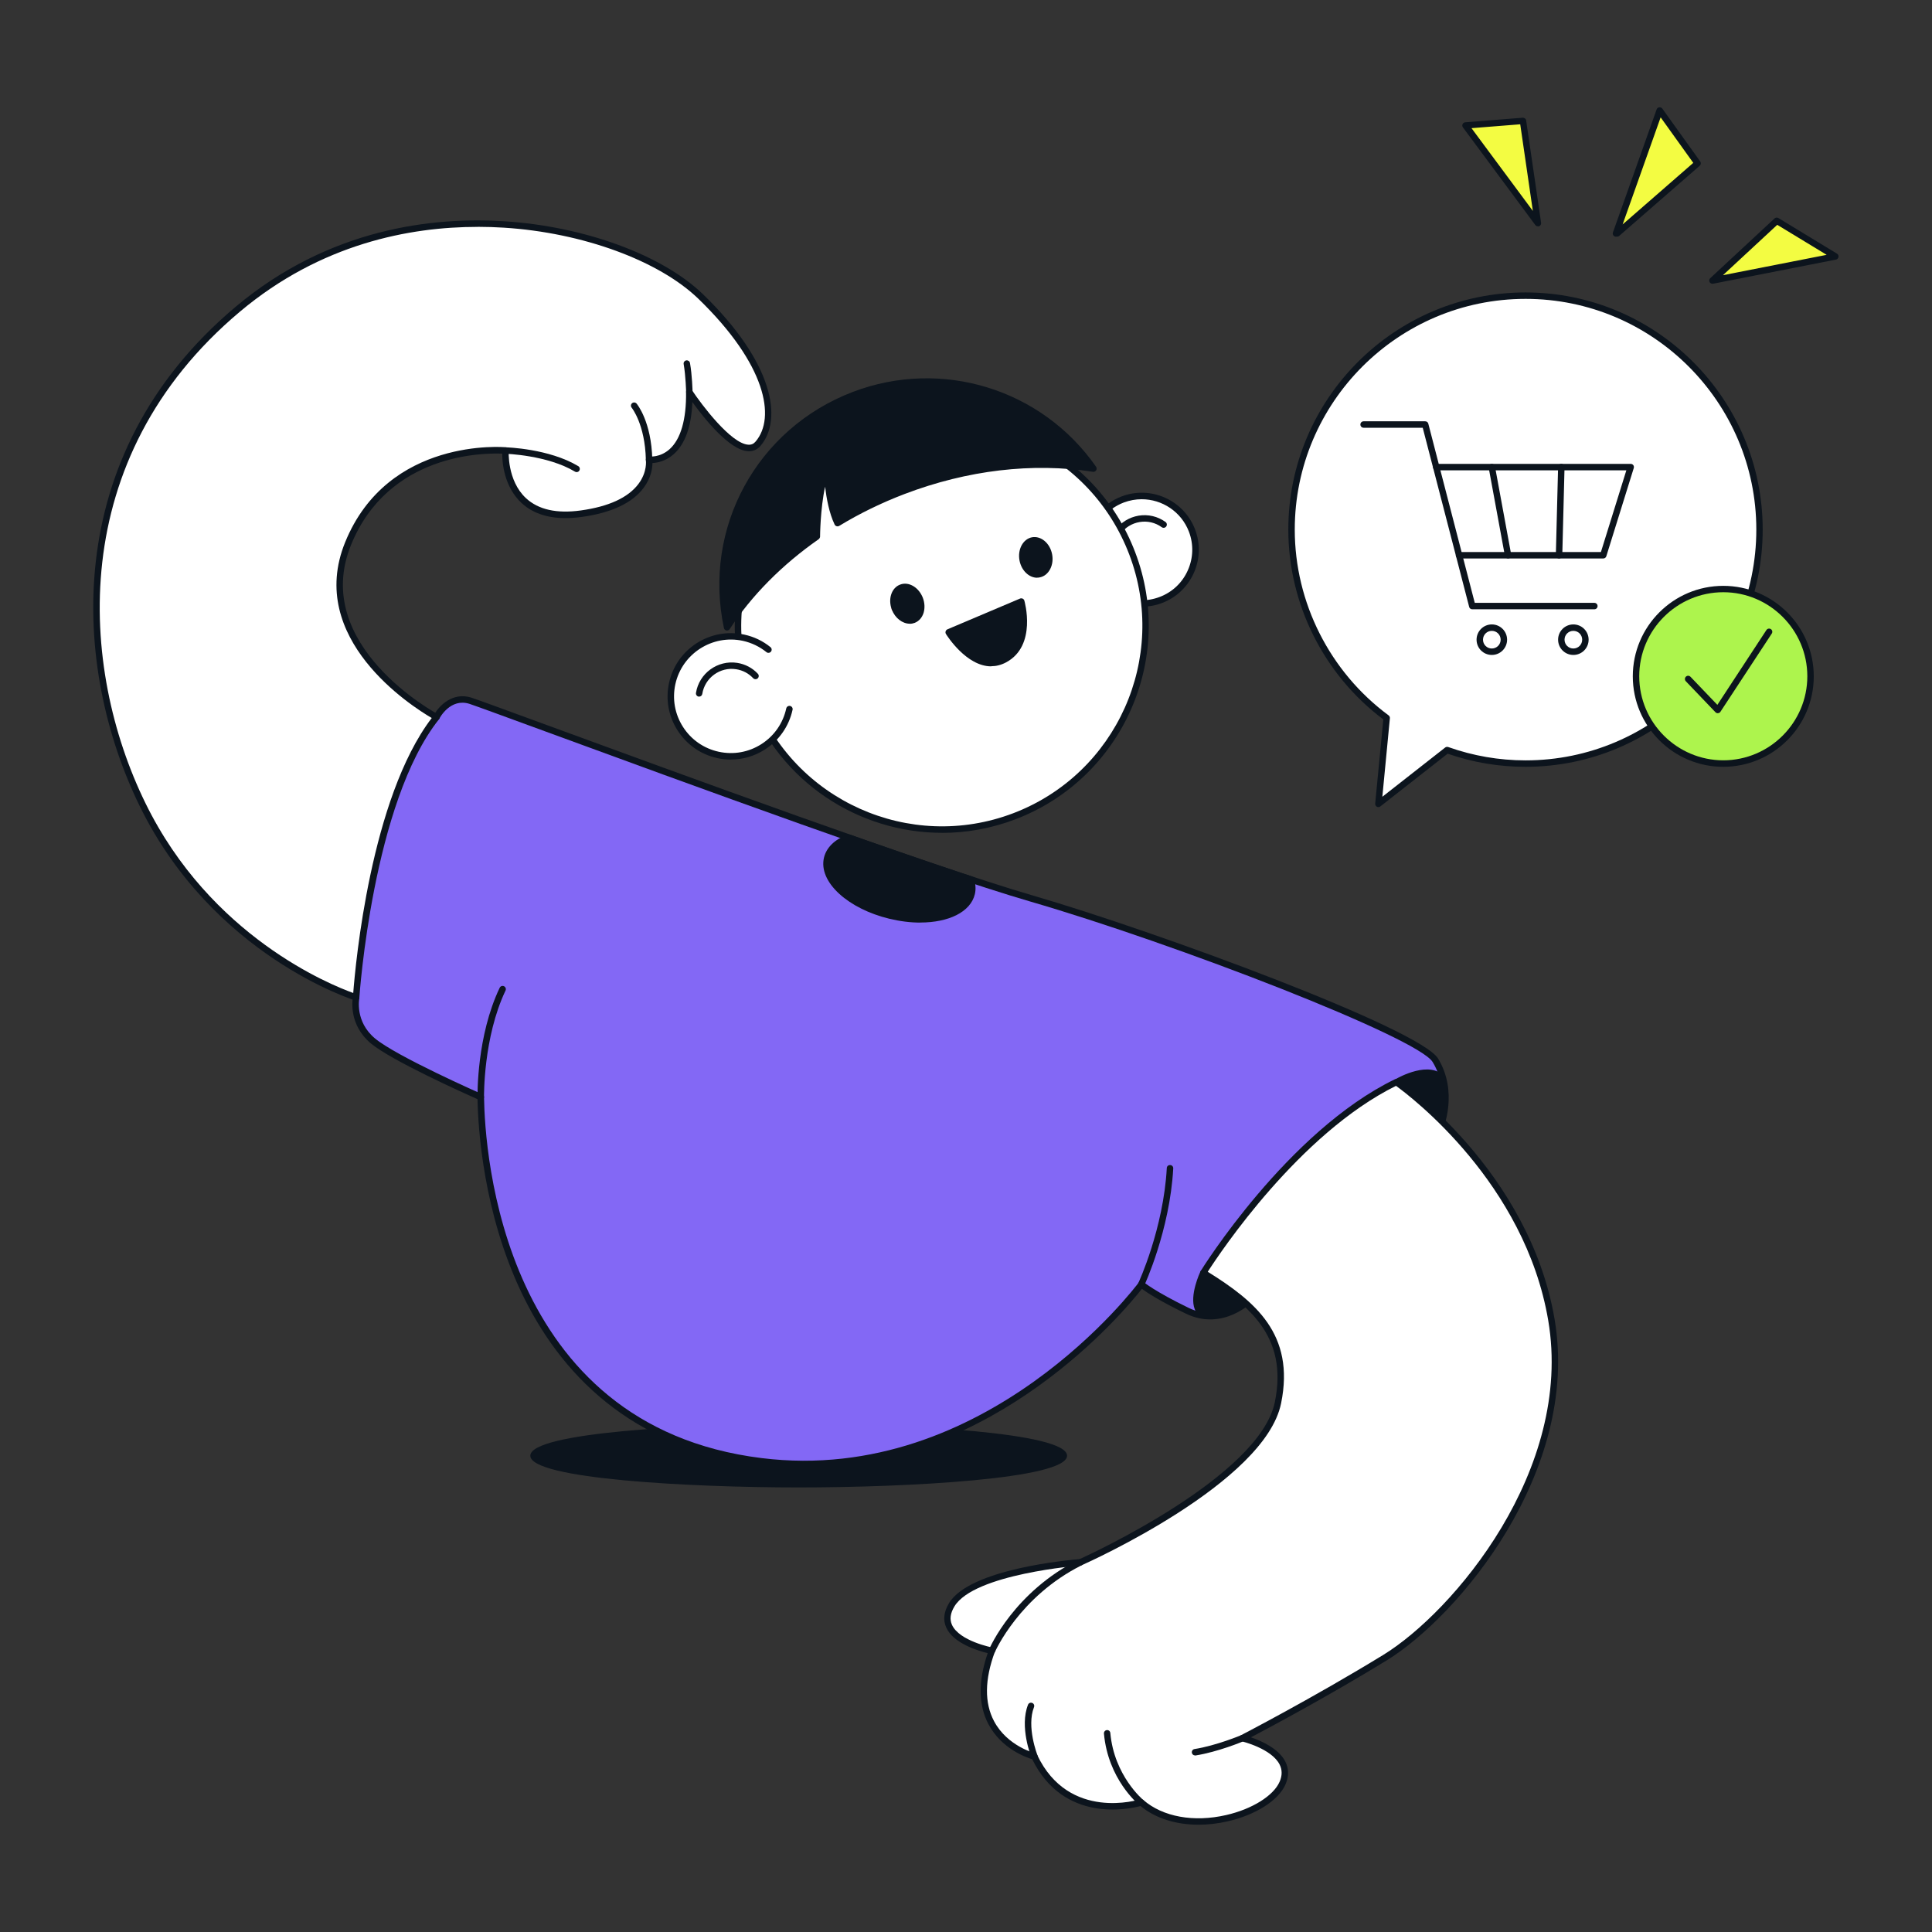 <?xml version="1.0" encoding="UTF-8"?> <svg xmlns="http://www.w3.org/2000/svg" id="Layer_1" viewBox="0 0 300 300"><rect x="0" y="0" width="300" height="300" fill="#333333" stroke="none"/><defs><style>.cls-1{fill:#fff;}.cls-2{fill:#8368f5;}.cls-3{fill:red;}.cls-4{fill:#0c141d;}.cls-5{fill:#adf44d;}.cls-6{fill:#f3fc42;}</style></defs><ellipse class="cls-4" cx="124.02" cy="226.03" rx="41.17" ry="4.43"></ellipse><path class="cls-4" d="M124.02,230.97c-16.75,0-41.67-1.31-41.67-4.93s24.92-4.93,41.67-4.93,41.67,1.31,41.67,4.93-24.92,4.93-41.67,4.93ZM83.35,226.03c.2,1.41,13.96,3.93,40.67,3.93s40.48-2.52,40.67-3.93c-.2-1.41-13.95-3.93-40.67-3.93s-40.47,2.52-40.67,3.93Z"></path><path class="cls-1" d="M170.7,80.24c-1.72,2.23-2.28,5.27-1.21,8.09h0c.79,2.08,2.35,3.73,4.38,4.65,2.03.91,4.3.98,6.39.18,4.3-1.64,6.47-6.47,4.83-10.77-1.64-4.3-6.47-6.47-10.77-4.83-1.48.56-2.71,1.51-3.62,2.68ZM169.26,88.42h0s0,0,0,0Z"></path><path class="cls-4" d="M177.29,94.21c-1.23,0-2.46-.26-3.62-.78-2.02-.91-3.6-2.5-4.48-4.52-.08-.01-.16-.04-.23-.09-.13-.1-.2-.25-.2-.4,0-.1.03-.21.1-.3h0s.01-.02.02-.03c-.91-2.79-.39-5.81,1.43-8.16h0c.99-1.28,2.32-2.26,3.84-2.84,4.56-1.74,9.68.56,11.42,5.12.84,2.21.77,4.61-.2,6.77-.97,2.16-2.72,3.81-4.92,4.65-1.02.39-2.09.58-3.15.58ZM177.28,77.52c-.93,0-1.87.17-2.78.51-1.35.51-2.52,1.38-3.4,2.52h0c-1.69,2.19-2.12,5.03-1.14,7.6.75,1.96,2.21,3.51,4.12,4.37,1.91.86,4.04.92,6,.17,1.96-.74,3.51-2.21,4.36-4.12.86-1.92.92-4.05.18-6-1.19-3.13-4.18-5.05-7.34-5.05ZM170.7,80.24h0,0Z"></path><path class="cls-4" d="M173.57,83.12c-.1,0-.2-.03-.29-.09-.22-.16-.28-.47-.11-.7.87-1.21,2.17-2.01,3.64-2.26,1.48-.24,2.96.11,4.17.98.22.16.28.47.11.7-.16.22-.47.28-.7.11-1-.72-2.21-1-3.42-.8-1.21.2-2.27.86-2.99,1.85-.1.14-.25.21-.41.21Z"></path><circle class="cls-1" cx="146.25" cy="97.18" r="31.64"></circle><path class="cls-4" d="M146.28,129.32c-12.96,0-25.19-7.89-30.07-20.7h0c-3.05-8.02-2.8-16.75.71-24.59,3.51-7.83,9.86-13.83,17.89-16.88,8.02-3.06,16.75-2.8,24.58.71,7.83,3.51,13.83,9.87,16.88,17.89,6.31,16.56-2.04,35.16-18.6,41.47-3.75,1.43-7.61,2.11-11.4,2.11ZM117.15,108.26c6.11,16.04,24.13,24.12,40.18,18.02,16.04-6.11,24.13-24.13,18.02-40.18-2.96-7.77-8.77-13.93-16.36-17.33s-16.05-3.65-23.82-.69c-7.77,2.96-13.93,8.77-17.33,16.36-3.4,7.59-3.65,16.05-.69,23.82h0Z"></path><path class="cls-4" d="M147.31,98.19l11.26-4.77s1.95,6.58-2.58,9.01c-4.53,2.42-8.67-4.24-8.67-4.24Z"></path><path class="cls-4" d="M153.91,103.47c-3.85,0-6.87-4.78-7.02-5.02-.08-.12-.1-.28-.05-.42.04-.14.15-.25.28-.31l11.26-4.77c.13-.06.28-.05.41,0,.13.06.23.17.27.31.02.07,2.01,7-2.83,9.59-.79.42-1.57.6-2.31.6ZM148.06,98.41c1.03,1.43,4.3,5.38,7.68,3.58,3.39-1.81,2.79-6.31,2.47-7.88l-10.15,4.3Z"></path><path class="cls-3" d="M138.95,94.98c-.1,0-.21-.03-.3-.1-.13-.1-.2-.25-.2-.4,0-.1.03-.21.1-.3h0c.17-.22.48-.27.7-.1.13.1.2.25.2.4,0,.1-.03.21-.1.3-.1.13-.25.2-.4.2Z"></path><ellipse class="cls-4" cx="160.84" cy="86.56" rx="2.08" ry="2.67" transform="translate(-13.45 31.94) rotate(-10.89)"></ellipse><path class="cls-4" d="M161.04,89.71c-1.25,0-2.43-1.11-2.73-2.67h0c-.33-1.72.54-3.34,1.93-3.61,1.4-.26,2.8.91,3.13,2.63.16.81.05,1.62-.29,2.29-.36.71-.95,1.18-1.65,1.31-.13.03-.27.04-.4.04ZM159.3,86.86c.23,1.18,1.11,2.01,1.96,1.84.39-.07.72-.35.94-.78.24-.47.31-1.06.19-1.65-.23-1.18-1.11-2-1.96-1.84-.85.16-1.36,1.26-1.14,2.43h0Z"></path><path class="cls-1" d="M122.58,110.12c-1.1,5.02-6.06,8.21-11.08,7.11-5.02-1.1-8.21-6.06-7.11-11.08,1.1-5.02,6.06-8.21,11.08-7.11,1.46.32,2.77.97,3.86,1.85"></path><path class="cls-4" d="M113.5,117.95c-.7,0-1.41-.08-2.11-.23-2.56-.56-4.75-2.08-6.17-4.29-1.42-2.21-1.89-4.83-1.33-7.39,1.15-5.29,6.39-8.65,11.68-7.5,1.51.33,2.88.98,4.07,1.95.21.17.25.49.07.7-.17.21-.49.25-.7.07-1.07-.86-2.3-1.45-3.65-1.75-4.75-1.03-9.45,1.99-10.49,6.73-.5,2.3-.08,4.66,1.19,6.64,1.27,1.98,3.24,3.35,5.54,3.85,2.3.5,4.66.08,6.64-1.19s3.35-3.24,3.85-5.54c.06-.27.33-.44.6-.38.27.06.44.33.38.59-.56,2.56-2.08,4.75-4.29,6.17-1.6,1.03-3.42,1.56-5.28,1.56Z"></path><path class="cls-4" d="M108.57,108.17s-.05,0-.08,0c-.27-.04-.46-.3-.42-.57.48-3.05,3.36-5.14,6.41-4.67,1.24.2,2.35.78,3.2,1.69.19.2.18.52-.02.71-.2.19-.52.18-.71-.02-.7-.75-1.61-1.23-2.63-1.39-2.5-.4-4.87,1.32-5.27,3.83-.04.25-.25.42-.49.42Z"></path><path class="cls-4" d="M132.6,61.33c-14.76,5.62-22.88,21.1-19.7,36.08,3.41-5.22,8.15-10.05,13.94-14.09v-.02s.04-6.87,1.57-10.38c0,0,.14,5.16,1.64,8.3,0,0,0,0,0,0,3.16-1.91,6.58-3.6,10.24-4.99,10.13-3.86,20.43-4.88,29.5-3.47-8.11-11.62-23.35-16.71-37.19-11.44Z"></path><path class="cls-4" d="M112.9,97.91s-.06,0-.09,0c-.2-.04-.36-.19-.4-.39-3.3-15.57,5.12-30.98,20.01-36.66,13.8-5.26,29.34-.48,37.78,11.62.11.16.12.38.01.55-.11.17-.3.26-.5.23-9.39-1.46-19.5-.26-29.25,3.45-3.54,1.35-6.96,3.01-10.15,4.95-.12.07-.26.09-.4.05-.13-.04-.25-.13-.31-.26,0,0,0-.02-.01-.02-.84-1.76-1.26-4.08-1.47-5.85-.75,3.44-.78,7.68-.78,7.73,0,.06,0,.11-.03.16-.04.1-.11.2-.19.26-5.64,3.93-10.42,8.75-13.81,13.95-.09.14-.25.23-.42.23ZM143.88,59.75c-3.71,0-7.47.67-11.11,2.05h0c-14.05,5.35-22.16,19.66-19.62,34.33,3.36-4.85,7.9-9.35,13.19-13.07.02-1.29.19-7.11,1.6-10.33.09-.21.32-.33.55-.29.23.04.4.24.4.48,0,.05.14,4.56,1.37,7.6,3.11-1.84,6.41-3.44,9.83-4.74,9.5-3.62,19.35-4.88,28.58-3.67-5.99-7.94-15.24-12.36-24.81-12.36ZM132.6,61.33h0,0Z"></path><ellipse class="cls-4" cx="140.89" cy="93.75" rx="2.08" ry="2.67" transform="translate(-24.14 56.27) rotate(-20.85)"></ellipse><path class="cls-4" d="M141.26,96.85c-1.12,0-2.27-.86-2.78-2.19h0c-.62-1.64-.05-3.38,1.28-3.88.66-.26,1.41-.17,2.09.25.64.39,1.15,1.03,1.45,1.8.29.77.33,1.59.12,2.31-.23.76-.73,1.32-1.39,1.58-.25.09-.5.14-.76.14ZM139.41,94.31c.43,1.12,1.43,1.78,2.25,1.47.37-.14.65-.47.79-.93.15-.51.12-1.1-.09-1.66s-.58-1.03-1.03-1.3c-.41-.25-.84-.31-1.21-.17-.81.31-1.13,1.47-.7,2.59h0Z"></path><path class="cls-2" d="M56.09,116.12l11.7-4.78s1.86-3.6,5.25-2.53c3.39,1.07,66.18,24.62,87.05,30.68,20.87,6.07,60.21,20.91,62.79,25.15,3.03,4.99.71,10.53.71,10.53l-29.43,26.58s-4.28,4.46-9.81,1.78c-5.53-2.68-7.14-4.1-7.14-4.1,0,0-23.37,31.89-59.05,27.47-38.86-4.81-43.35-43.71-43.53-56.55,0,0-13.38-5.89-16.77-8.74s-2.58-6.75-2.58-6.75l-1.35-17.16,2.14-21.59Z"></path><path class="cls-4" d="M124.87,227.82c-2.2,0-4.46-.13-6.76-.42-40.67-5.04-43.78-47.39-43.96-56.72-2.03-.9-13.43-6.02-16.6-8.69-3.35-2.83-2.86-6.56-2.76-7.16l-1.34-17.09,2.14-21.67c.02-.18.14-.34.31-.41l11.53-4.72c.79-1.39,2.88-3.52,5.76-2.61.85.27,5.27,1.89,11.95,4.34,19.28,7.07,59.41,21.78,75.09,26.34,19.56,5.69,60.24,20.7,63.08,25.37,3.13,5.15.85,10.74.75,10.98-.03.07-.07.13-.13.18l-29.43,26.58s-4.57,4.67-10.36,1.86c-4.08-1.97-6.05-3.28-6.83-3.85-2.72,3.46-22.79,27.68-52.44,27.68ZM56.56,116.47l-2.11,21.29,1.35,17.07s0,.09,0,.14c-.03.15-.7,3.65,2.41,6.26,3.3,2.78,16.51,8.61,16.65,8.67.18.08.3.25.3.45.12,8.48,2.75,51.06,43.09,56.06,34.96,4.33,58.35-26.96,58.58-27.27.08-.11.21-.19.35-.2.14-.02.28.03.38.12.02.01,1.66,1.43,7.02,4.03,5.13,2.48,9.07-1.51,9.23-1.68l29.37-26.53c.28-.75,1.93-5.62-.72-9.97-2.31-3.81-39.8-18.33-62.51-24.93-15.71-4.57-54.38-18.74-75.15-26.36-6.43-2.36-11.08-4.06-11.91-4.33-2.94-.93-4.59,2.15-4.66,2.28-.05.1-.15.19-.25.23l-11.42,4.67Z"></path><path class="cls-4" d="M177.22,199.93c-.07,0-.14-.01-.21-.05-.25-.12-.36-.42-.24-.67.04-.08,3.89-8.41,4.41-17.83.01-.28.23-.49.53-.47.28.01.49.25.47.53-.53,9.62-4.47,18.12-4.51,18.2-.08.18-.27.29-.45.29Z"></path><path class="cls-4" d="M74.65,170.86c-.27,0-.49-.22-.5-.49,0-.38-.14-9.48,3.44-16.99.12-.25.42-.36.67-.24.25.12.36.42.24.67-3.47,7.3-3.34,16.45-3.34,16.54,0,.28-.21.5-.49.51h0Z"></path><path class="cls-4" d="M217.05,167.95s4.93-2.85,6.88-.38c0,0,.51,3.23-.25,5.86l-6.63-5.48Z"></path><path class="cls-4" d="M223.68,173.93c-.11,0-.23-.04-.32-.11l-6.63-5.48c-.13-.1-.19-.26-.18-.43s.11-.31.25-.39c.22-.13,5.33-3.03,7.53-.26.05.07.09.15.1.23.02.14.52,3.37-.27,6.08-.05.16-.17.29-.33.34-.05.02-.1.02-.15.02ZM217.95,168.05l5.43,4.49c.39-2.02.15-4.2.08-4.76-1.32-1.47-4.21-.35-5.5.27Z"></path><path class="cls-4" d="M186.85,197.65s-2.59,5.46.27,6.62c0,0,3.92.18,5.89-1.96l-6.15-4.66Z"></path><path class="cls-4" d="M187.37,204.78c-.15,0-.24,0-.27,0-.06,0-.11-.01-.17-.04-.67-.27-1.15-.76-1.41-1.44-.85-2.17.81-5.71.88-5.86.06-.14.19-.24.33-.27.15-.04.3,0,.42.09l6.15,4.66c.11.08.18.21.2.35.01.14-.03.28-.13.38-1.81,1.98-5.05,2.13-6.01,2.13ZM187.23,203.77c.53,0,3.3-.02,5.01-1.42l-5.17-3.92c-.47,1.18-1.09,3.27-.61,4.5.15.39.41.67.78.84Z"></path><path class="cls-4" d="M150.89,138.75c.17-.71.11-1.45-.15-2.19-5.51-1.81-12.05-4.06-18.95-6.49-1.76.68-2.99,1.78-3.34,3.22-.83,3.4,3.53,7.38,9.72,8.89,6.2,1.51,11.89-.02,12.72-3.42Z"></path><path class="cls-4" d="M142.9,143.26c-1.52,0-3.16-.2-4.85-.61-3.08-.75-5.82-2.12-7.72-3.85-1.98-1.81-2.82-3.81-2.38-5.64.38-1.56,1.64-2.79,3.65-3.57.11-.04.23-.04.35,0,7.48,2.63,13.85,4.82,18.94,6.49.15.05.27.16.32.31.29.86.35,1.69.16,2.47-.67,2.77-4.08,4.39-8.47,4.39ZM131.8,130.6c-1.15.47-2.51,1.33-2.87,2.8-.35,1.46.38,3.11,2.08,4.66,1.78,1.62,4.36,2.91,7.28,3.62,5.92,1.44,11.35.07,12.12-3.05h0c.13-.52.11-1.08-.06-1.68-5.01-1.65-11.25-3.79-18.54-6.35Z"></path><path class="cls-1" d="M186.85,197.65s13.2-21.47,29.97-29.61c0,0,20.16,13.74,24.08,36.93,3.92,23.19-14.81,45.67-25.87,52.45-11.06,6.78-22.12,12.49-22.12,12.49,0,0,8.38,1.96,6.24,6.96-2.14,4.99-15.16,8.92-21.94,3.03,0,0-11.42,3.75-16.59-7.14,0,0-11.6-2.85-6.6-16.41,0,0-9.45-1.78-6.24-7.14s19.98-6.6,19.98-6.6c0,0,28.19-12.55,30.68-24.8,2.14-10.53-4.1-15.52-11.6-20.16Z"></path><path class="cls-4" d="M186.11,283.34c-3.52,0-6.71-1-9.01-2.9-1.8.48-11.94,2.69-16.82-7.27-.98-.29-4.77-1.64-6.78-5.41-1.59-2.99-1.63-6.7-.13-11.06-1.47-.36-5.34-1.51-6.44-3.98-.52-1.16-.38-2.43.43-3.78,3.22-5.36,18.81-6.72,20.28-6.84,1.64-.74,27.97-12.86,30.32-24.4,2.1-10.33-4.18-15.18-11.37-19.63-.23-.14-.31-.45-.16-.69.13-.22,13.47-21.69,30.18-29.8.16-.08.35-.06.5.04.2.14,20.38,14.12,24.29,37.26,4,23.67-15.02,46.17-26.1,52.96-8.94,5.48-17.99,10.31-21.06,11.93,1.6.54,4.31,1.73,5.35,3.78.55,1.09.56,2.27.03,3.51-1.07,2.49-4.6,4.75-9,5.76-1.54.35-3.06.52-4.52.52ZM177.22,279.39c.12,0,.24.04.33.12,3.01,2.61,7.81,3.49,12.85,2.33,4.03-.92,7.37-3.01,8.3-5.18.42-.97.41-1.84,0-2.66-1.26-2.5-5.85-3.6-5.9-3.61-.2-.05-.36-.22-.38-.43s.08-.41.27-.51c.11-.06,11.17-5.78,22.09-12.47,10.88-6.67,29.56-28.74,25.63-51.94-3.61-21.36-21.38-34.8-23.64-36.43-15.03,7.44-27.29,25.85-29.23,28.87,7.32,4.57,13.58,9.66,11.39,20.42-2.51,12.35-29.81,24.64-30.97,25.15-.05.02-.11.04-.17.04-.17.01-16.55,1.29-19.59,6.36-.64,1.06-.76,2-.38,2.85,1.14,2.53,6.23,3.52,6.29,3.53.14.03.27.12.34.25.07.13.08.28.03.42-1.59,4.3-1.63,7.93-.12,10.77,2.05,3.87,6.33,4.97,6.37,4.98.15.04.27.14.33.27,4.93,10.37,15.87,6.91,15.98,6.88.05-.02.1-.03.16-.03ZM167.77,242.6h.01-.01Z"></path><path class="cls-4" d="M154.03,256.84c-.07,0-.13-.01-.2-.04-.25-.11-.37-.4-.26-.66.16-.36,3.93-8.97,13.97-13.99.25-.12.55-.02.67.22s.02.55-.22.67c-9.71,4.86-13.46,13.4-13.5,13.49-.08.19-.27.3-.46.3Z"></path><path class="cls-4" d="M160.63,273.25c-.2,0-.39-.12-.46-.32-.08-.19-1.89-4.82-.54-8.22.1-.26.39-.38.65-.28.26.1.38.39.28.65-1.2,3.03.52,7.44.54,7.48.1.26-.02.55-.28.65-.06.02-.12.04-.18.04Z"></path><path class="cls-4" d="M177.22,280.39c-.11,0-.22-.04-.31-.11-.2-.16-4.85-4.01-5.49-11.09-.02-.28.18-.52.45-.54.29-.03.52.18.54.45.6,6.65,5.08,10.37,5.12,10.4.21.17.25.49.07.7-.1.12-.24.19-.39.19Z"></path><path class="cls-4" d="M185.56,272.58c-.24,0-.45-.17-.49-.42-.04-.27.14-.53.42-.57,3.4-.54,7.2-2.14,7.24-2.15.26-.11.55.01.65.27s-.01.55-.27.66c-.16.07-3.95,1.66-7.47,2.22-.03,0-.05,0-.08,0Z"></path><polygon class="cls-6" points="238.8 34.64 227.56 19.48 236.48 18.77 238.8 34.64"></polygon><path class="cls-4" d="M238.8,35.14c-.15,0-.31-.07-.4-.2l-11.24-15.16c-.11-.15-.13-.34-.05-.5.08-.17.23-.28.42-.29l8.92-.71c.27-.01.5.17.53.43l2.32,15.88c.03.23-.09.45-.3.53-.06.03-.13.04-.19.04ZM228.5,19.91l9.52,12.84-1.96-13.45-7.55.6Z"></path><polyline class="cls-6" points="250.93 36.25 257.71 17.16 263.59 25.37 251.11 36.25"></polyline><path class="cls-4" d="M250.93,36.75c-.06,0-.11,0-.17-.03-.26-.09-.4-.38-.3-.64l6.78-19.09c.06-.18.22-.3.4-.33.19-.02.37.05.48.2l5.89,8.21c.15.21.12.5-.08.67l-12.49,10.88c-.12.1-.27.14-.42.12-.03,0-.06,0-.09,0ZM257.86,18.23l-5.9,16.62,10.97-9.56-5.06-7.06Z"></path><polygon class="cls-6" points="265.91 43.56 275.9 34.29 285 39.82 265.91 43.56"></polygon><path class="cls-4" d="M265.91,44.06c-.19,0-.36-.1-.45-.27-.1-.2-.06-.44.1-.59l9.99-9.28c.16-.15.41-.18.6-.06l9.1,5.53c.18.11.27.31.23.52s-.19.36-.4.4l-19.09,3.75s-.06,0-.1,0ZM275.97,34.91l-8.43,7.82,16.1-3.16-7.67-4.66Z"></path><path class="cls-1" d="M78.49,69.95s-.78,11.55,11.77,9.81c11.6-1.61,10.53-8.38,10.53-8.38,0,0,6.42.89,6.24-10.53,0,0,7.67,11.6,10.7,8.03s2.32-11.95-8.92-22.83c-11.24-10.88-46.2-19.62-71.89,1.96-25.69,21.59-26.22,53.52-14.81,76.89,11.42,23.37,33.18,29.97,33.18,29.97,0,0,1.96-30.33,12.49-43.53,0,0-20.34-10.7-13.74-26.94,6.6-16.23,24.44-14.45,24.44-14.45Z"></path><path class="cls-4" d="M55.3,155.37s-.1,0-.15-.02c-.22-.07-22.1-6.93-33.48-30.23-10.38-21.24-12.69-54.28,14.93-77.49,14.56-12.23,30.72-13.98,41.72-13.27,12.44.79,24.55,5.24,30.84,11.33,10.97,10.62,12.4,19.46,8.95,23.52-.51.6-1.19.91-1.97.85-2.91-.17-6.84-5.15-8.63-7.63-.15,3.81-1.13,6.53-2.9,8.1-1.24,1.1-2.56,1.33-3.3,1.37,0,.8-.21,2.29-1.35,3.83-1.76,2.37-5,3.9-9.63,4.54-4.05.56-7.2-.17-9.35-2.17-2.72-2.53-3-6.31-3-7.66-2.81-.12-17.67-.08-23.47,14.17-6.36,15.63,13.31,26.2,13.51,26.31.13.07.23.19.26.34.03.15,0,.3-.1.41-10.31,12.93-12.36,42.95-12.38,43.25,0,.15-.09.29-.21.38-.08.06-.18.09-.28.09ZM74.17,35.23c-10.51,0-24.33,2.59-36.92,13.17-27.18,22.84-24.9,55.37-14.68,76.28,10.13,20.74,28.72,28.23,32.28,29.51.35-4.53,2.71-30.25,12.19-42.7-3.17-1.85-19.54-12.3-13.45-27.28,6.66-16.39,24.77-14.78,24.95-14.76.27.03.47.26.45.53,0,.05-.27,4.63,2.68,7.37,1.92,1.79,4.79,2.43,8.52,1.91,4.34-.6,7.35-1.99,8.95-4.12,1.4-1.87,1.16-3.62,1.15-3.69-.02-.16.03-.32.14-.43.11-.11.26-.17.42-.14.06,0,1.63.19,3.11-1.12,1.75-1.56,2.63-4.64,2.57-8.9,0-.22.14-.42.35-.49.21-.07.44.02.56.2,1.52,2.3,6.07,8.32,8.75,8.48.48.03.84-.13,1.15-.5,3.14-3.7,1.62-11.98-8.89-22.15-6.14-5.94-17.99-10.28-30.21-11.05-1.29-.08-2.66-.13-4.09-.13Z"></path><path class="cls-4" d="M89.55,73.31c-.09,0-.18-.02-.26-.07-4.29-2.58-10.75-2.78-10.82-2.78-.28,0-.49-.24-.49-.51,0-.28.23-.47.51-.49.27,0,6.78.21,11.3,2.92.24.14.31.45.17.69-.09.16-.26.24-.43.24Z"></path><path class="cls-4" d="M100.79,71.88c-.27,0-.49-.22-.5-.49-.13-5.52-2.18-8.05-2.2-8.08-.18-.21-.15-.53.06-.7.21-.18.52-.15.7.06.09.11,2.3,2.79,2.44,8.7,0,.28-.21.5-.49.51h-.01Z"></path><path class="cls-4" d="M107.04,61.36c-.27,0-.49-.22-.5-.49,0-.02-.06-2.51-.38-4.33-.05-.27.13-.53.4-.58.27-.04.53.13.58.4.34,1.89.4,4.38.4,4.48,0,.28-.21.5-.49.51h-.01Z"></path><path class="cls-1" d="M236.88,45.91c-20.06,0-36.33,16.27-36.33,36.33,0,11.99,5.81,22.62,14.77,29.24l-1.28,13.35,10.66-8.36c3.81,1.35,7.91,2.1,12.18,2.1,20.06,0,36.33-16.27,36.33-36.33s-16.27-36.33-36.33-36.33Z"></path><path class="cls-4" d="M214.04,125.33c-.08,0-.17-.02-.24-.06-.18-.1-.28-.29-.26-.49l1.26-13.07c-9.24-6.93-14.75-17.93-14.75-29.47,0-20.31,16.52-36.83,36.83-36.83s36.83,16.52,36.83,36.83-16.52,36.83-36.83,36.83c-4.13,0-8.2-.68-12.09-2.04l-10.45,8.19c-.09.07-.2.11-.31.11ZM236.88,46.41c-19.76,0-35.83,16.07-35.83,35.83,0,11.32,5.45,22.1,14.57,28.84.14.1.22.28.2.45l-1.17,12.19,9.75-7.64c.14-.11.31-.13.48-.08,3.86,1.37,7.9,2.07,12.01,2.07,19.76,0,35.83-16.07,35.83-35.83s-16.07-35.83-35.83-35.83Z"></path><path class="cls-4" d="M247.57,94.61h-18.96c-.23,0-.43-.15-.48-.38l-7.21-27.81h-9.18c-.28,0-.5-.22-.5-.5s.22-.5.5-.5h9.57c.23,0,.43.15.48.38l7.21,27.81h18.57c.28,0,.5.22.5.5s-.22.5-.5.5Z"></path><path class="cls-4" d="M248.96,86.72h-22.4c-.28,0-.5-.22-.5-.5s.22-.5.5-.5h22.03l3.95-12.69h-29.52c-.28,0-.5-.22-.5-.5s.22-.5.5-.5h30.2c.16,0,.31.08.4.2.09.13.12.29.07.45l-4.26,13.69c-.06.21-.26.35-.48.35Z"></path><path class="cls-4" d="M231.65,101.7c-1.31,0-2.37-1.06-2.37-2.37s1.06-2.37,2.37-2.37,2.37,1.06,2.37,2.37-1.06,2.37-2.37,2.37ZM231.65,97.96c-.76,0-1.37.61-1.37,1.37s.61,1.37,1.37,1.37,1.37-.61,1.37-1.37-.61-1.37-1.37-1.37Z"></path><path class="cls-4" d="M244.31,101.7c-1.31,0-2.37-1.06-2.37-2.37s1.06-2.37,2.37-2.37,2.37,1.06,2.37,2.37-1.06,2.37-2.37,2.37ZM244.31,97.96c-.76,0-1.37.61-1.37,1.37s.61,1.37,1.37,1.37,1.37-.61,1.37-1.37-.61-1.37-1.37-1.37Z"></path><path class="cls-4" d="M234.17,86.72c-.24,0-.45-.17-.49-.41l-2.52-13.69c-.05-.27.13-.53.4-.58.28-.04.53.13.58.4l2.52,13.69c.05.27-.13.53-.4.58-.03,0-.06,0-.09,0Z"></path><path class="cls-4" d="M242.09,86.72h-.01c-.28,0-.49-.24-.49-.51l.35-13.69c0-.28.19-.49.51-.49.28,0,.49.24.49.51l-.35,13.69c0,.27-.23.49-.5.49Z"></path><circle class="cls-5" cx="267.59" cy="105.02" r="13.55"></circle><path class="cls-4" d="M267.59,119.07c-7.75,0-14.05-6.3-14.05-14.05s6.3-14.05,14.05-14.05,14.05,6.3,14.05,14.05-6.3,14.05-14.05,14.05ZM267.59,91.96c-7.2,0-13.05,5.86-13.05,13.05s5.86,13.05,13.05,13.05,13.05-5.86,13.05-13.05-5.86-13.05-13.05-13.05Z"></path><path class="cls-4" d="M266.74,110.75c-.14,0-.27-.06-.36-.15l-4.61-4.82c-.19-.2-.18-.52.02-.71.2-.19.52-.18.71.02l4.17,4.36,7.62-11.62c.15-.23.46-.29.69-.14.23.15.29.46.14.69l-7.97,12.14c-.08.13-.22.21-.37.22-.02,0-.03,0-.05,0Z"></path></svg> 